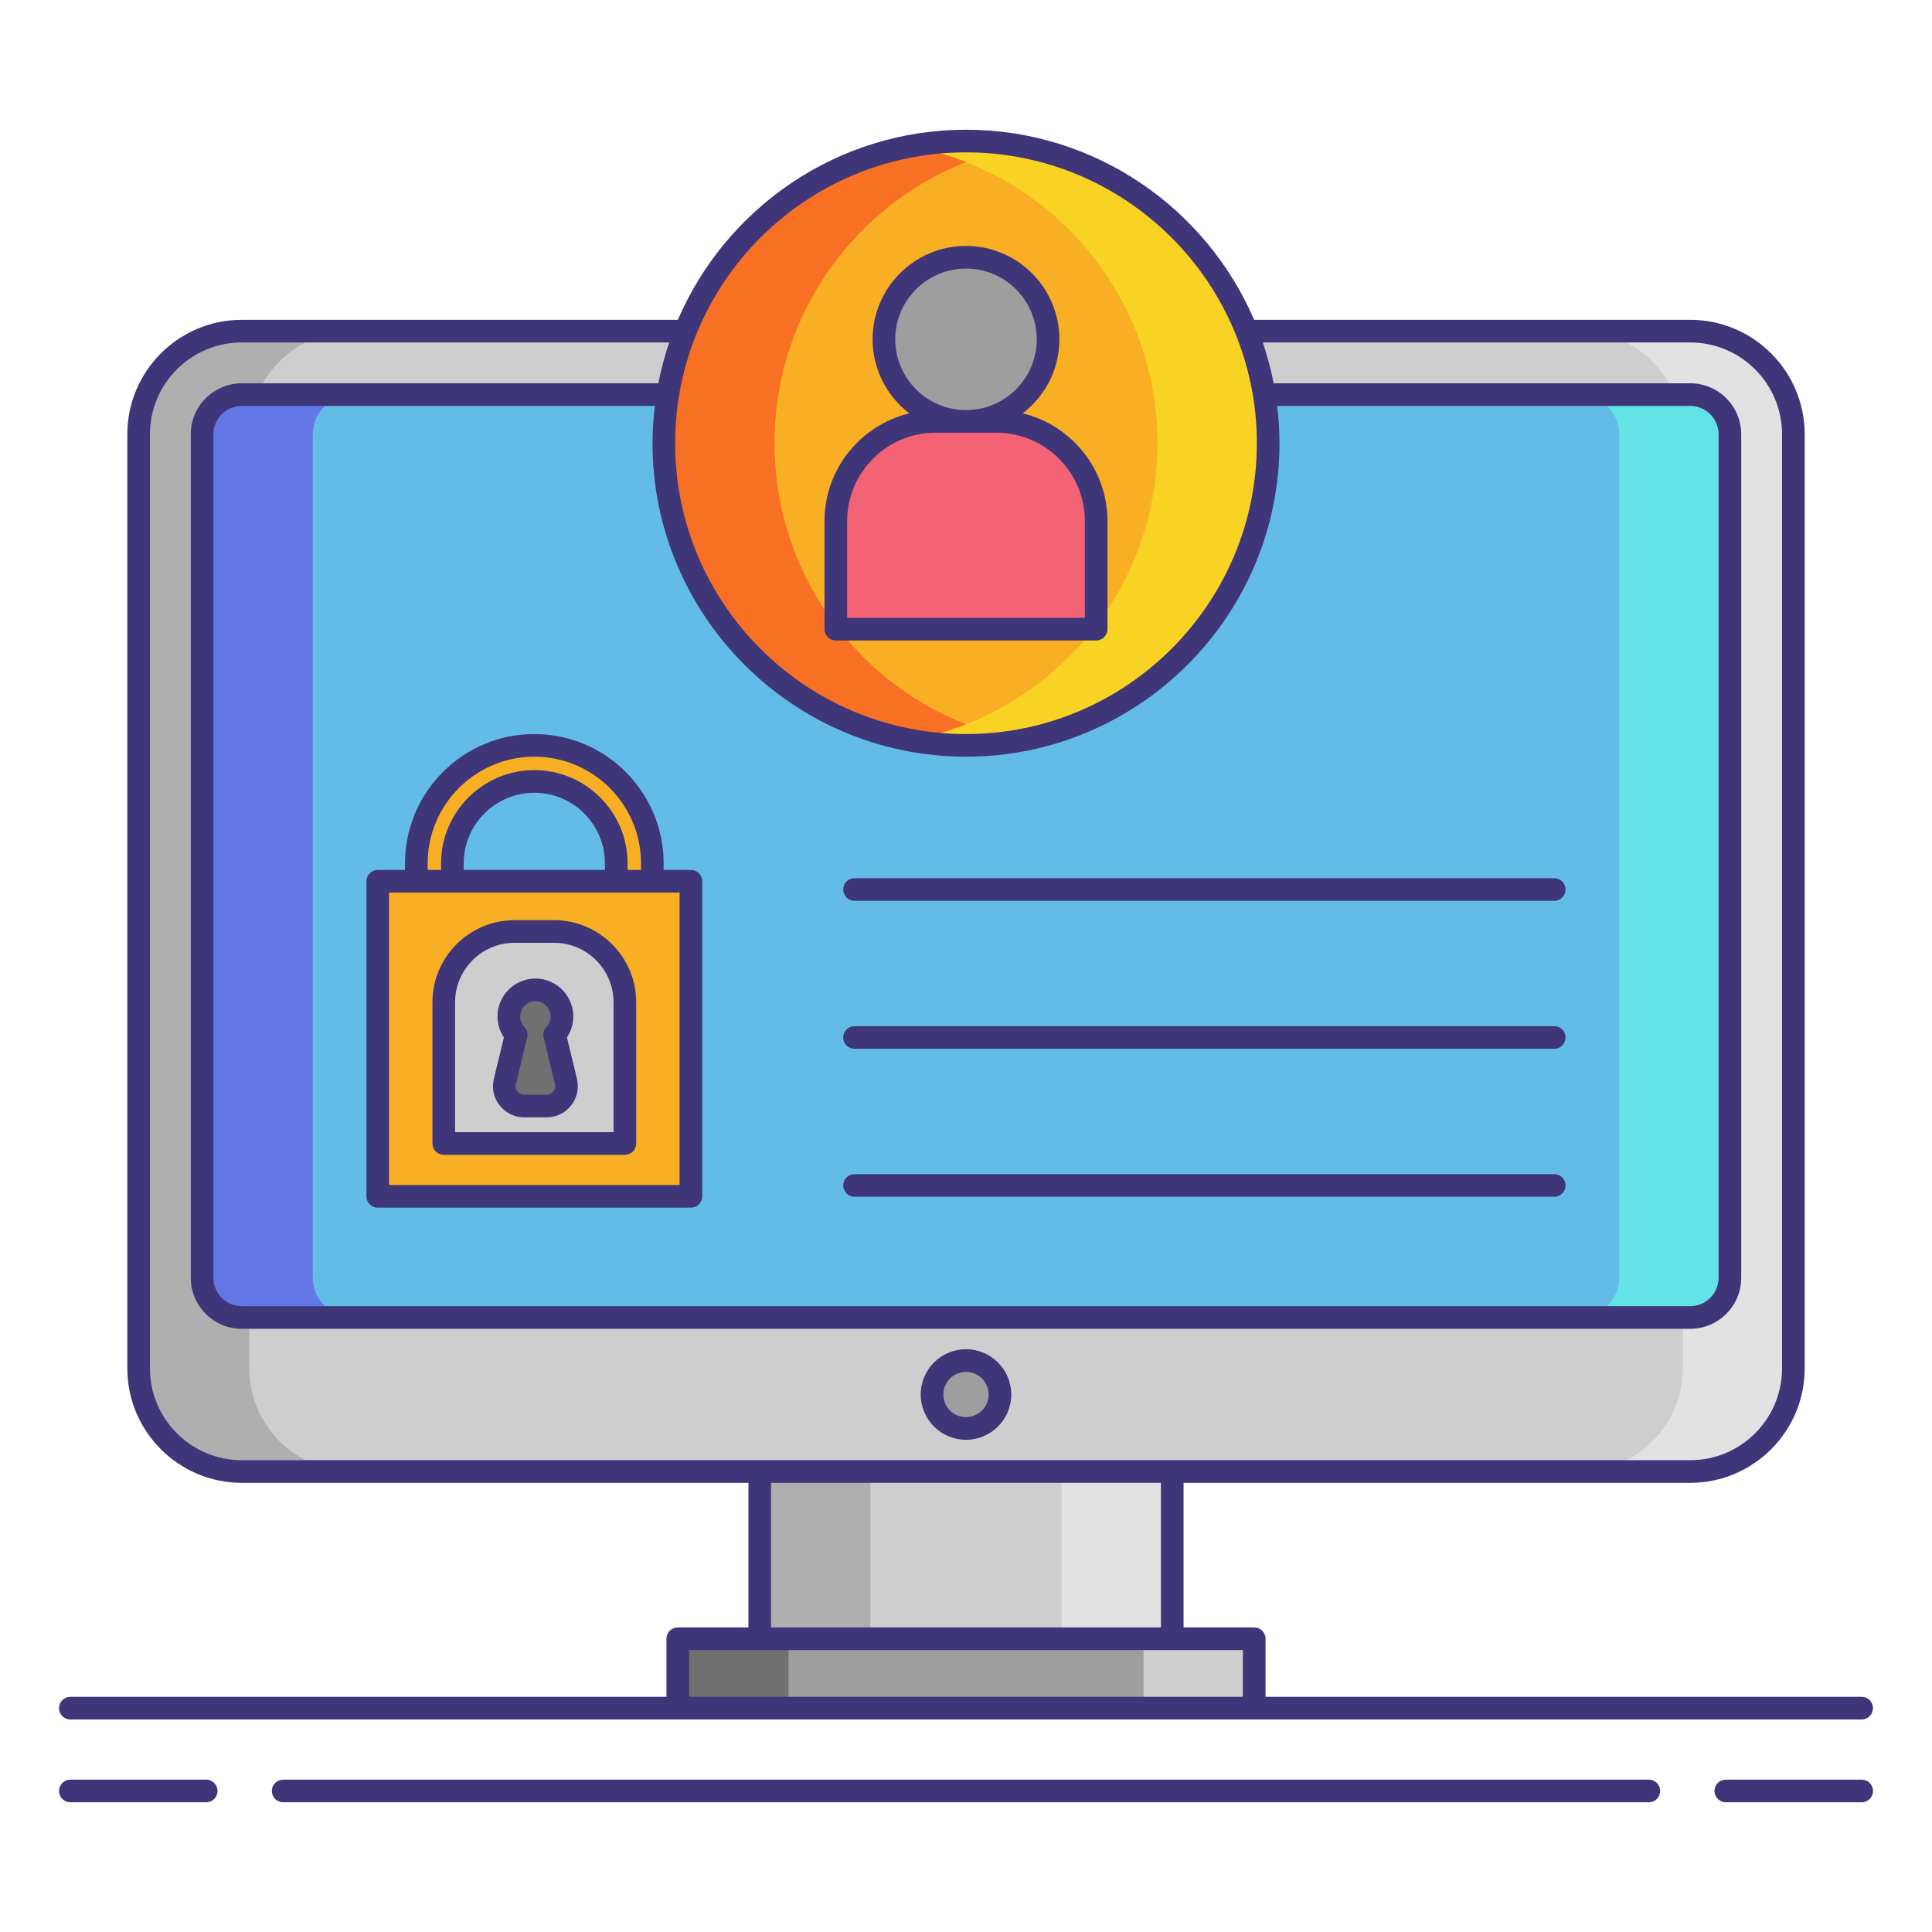 <svg id="Layer_1" enable-background="new 0 0 256 256" height="512" viewBox="0 0 256 256" width="512" xmlns="http://www.w3.org/2000/svg"><g><path d="m32.035 194.984c-7.535 0-13.665-6.13-13.665-13.665v-123.777c0-7.535 6.13-13.665 13.665-13.665h191.931c7.535 0 13.665 6.13 13.665 13.665v123.776c0 7.535-6.13 13.665-13.665 13.665h-191.931z" fill="#cecece"/><g><path d="m33.036 181.319v-123.777c0-7.535 6.13-13.665 13.665-13.665h-14.666c-7.535 0-13.665 6.13-13.665 13.665v123.776c0 7.535 6.13 13.665 13.665 13.665h14.667c-7.535.001-13.666-6.13-13.666-13.664z" fill="#afafaf"/></g><g><path d="m222.964 181.319v-123.777c0-7.535-6.13-13.665-13.665-13.665h14.667c7.535 0 13.665 6.13 13.665 13.665v123.776c0 7.535-6.13 13.665-13.665 13.665h-14.667c7.534.001 13.665-6.13 13.665-13.664z" fill="#e2e2e2"/></g><path d="m229.221 169.319c0 2.891-2.365 5.256-5.256 5.256h-191.93c-2.891 0-5.256-2.365-5.256-5.256v-111.777c0-2.891 2.365-5.256 5.256-5.256h191.931c2.891 0 5.256 2.365 5.256 5.256v111.777z" fill="#63bce7"/><g><path d="m41.446 169.319v-111.777c0-2.891 2.365-5.256 5.256-5.256h-14.667c-2.891 0-5.256 2.365-5.256 5.256v111.777c0 2.891 2.365 5.256 5.256 5.256h14.667c-2.891-.001-5.256-2.366-5.256-5.256z" fill="#6377e7"/></g><g><path d="m214.554 169.319v-111.777c0-2.891-2.365-5.256-5.256-5.256h14.667c2.891 0 5.256 2.365 5.256 5.256v111.777c0 2.891-2.365 5.256-5.256 5.256h-14.667c2.891-.001 5.256-2.366 5.256-5.256z" fill="#63e2e7"/></g><path d="m89.809 217.142h76.383v9.197h-76.383z" fill="#9e9e9e"/><g><path d="m89.809 217.142h14.667v9.197h-14.667z" fill="#707070"/></g><g><path d="m151.525 217.142h14.667v9.197h-14.667z" fill="#cecece"/></g><path d="m100.67 194.984h54.659v22.158h-54.659z" fill="#cecece"/><g><path d="m100.67 194.984h14.667v22.158h-14.667z" fill="#afafaf"/></g><g><path d="m140.663 194.984h14.667v22.158h-14.667z" fill="#e2e2e2"/></g><circle cx="128" cy="184.779" fill="#9e9e9e" r="4.5"/><circle cx="128" cy="58.726" fill="#f8af23" r="40.038"/><g><path d="m102.628 58.726c0-19.606 14.097-35.91 32.705-39.356-2.379-.44-4.827-.682-7.333-.682-22.113 0-40.038 17.926-40.038 40.038 0 22.113 17.926 40.039 40.038 40.039 2.506 0 4.955-.241 7.333-.682-18.608-3.446-32.705-19.75-32.705-39.357z" fill="#f87023"/></g><g><path d="m153.372 58.726c0-19.606-14.097-35.91-32.705-39.356 2.379-.44 4.827-.682 7.333-.682 22.113 0 40.038 17.926 40.038 40.038 0 22.113-17.926 40.039-40.038 40.039-2.506 0-4.955-.241-7.333-.682 18.608-3.446 32.705-19.75 32.705-39.357z" fill="#f8d323"/></g><g><circle cx="128" cy="44.962" fill="#9e9e9e" r="10.876"/><path d="m145.249 83.367h-34.497v-14.318c0-7.297 5.915-13.212 13.212-13.212h8.074c7.297 0 13.212 5.915 13.212 13.212v14.318z" fill="#f46275"/></g><g><g><path d="m50.053 116.77h41.497v41.75h-41.497z" fill="#f8af23"/><path d="m86.436 114.4c0-8.621-7.014-15.635-15.635-15.635s-15.635 7.014-15.635 15.635v2.37h4.78v-2.37c0-5.995 4.86-10.855 10.855-10.855s10.855 4.86 10.855 10.855v2.371h4.78z" fill="#f8af23"/><g><path d="m73.415 123.426h-5.229c-5.183 0-9.385 4.202-9.385 9.385v18.706h23.999v-18.706c0-5.183-4.202-9.385-9.385-9.385z" fill="#cecece"/><path d="m74.993 143.304-1.501-6.198c.601-.631.971-1.485.971-2.425 0-1.943-1.575-3.518-3.518-3.518s-3.518 1.575-3.518 3.518c0 .94.37 1.794.971 2.425l-1.501 6.198c-.401 1.655.853 3.249 2.556 3.249h1.492 1.492c1.703 0 2.957-1.594 2.556-3.249z" fill="#707070"/></g></g><g fill="#3f3679"><path d="m27.323 235.812h-18.003c-.829 0-1.5.671-1.5 1.5s.671 1.5 1.5 1.5h18.003c.829 0 1.5-.671 1.5-1.5s-.671-1.5-1.5-1.5z"/><path d="m246.68 235.812h-18.003c-.828 0-1.5.671-1.5 1.5s.672 1.5 1.5 1.5h18.003c.828 0 1.5-.671 1.5-1.5s-.672-1.5-1.5-1.5z"/><path d="m218.479 235.812h-180.958c-.829 0-1.5.671-1.5 1.5s.671 1.5 1.5 1.5h180.959c.828 0 1.5-.671 1.5-1.5s-.672-1.5-1.501-1.5z"/><path d="m9.32 227.839h80.489 76.383 80.488c.828 0 1.5-.671 1.5-1.5s-.672-1.5-1.5-1.5h-78.988v-7.697c0-.829-.672-1.5-1.5-1.5h-9.362v-19.158h67.137c8.361 0 15.164-6.803 15.164-15.165v-123.777c0-8.362-6.803-15.165-15.164-15.165h-57.787c-6.361-14.798-21.078-25.189-38.18-25.189s-31.819 10.391-38.18 25.189h-57.785c-8.362 0-15.165 6.803-15.165 15.165v123.776c0 8.362 6.803 15.165 15.165 15.165h67.135v19.158h-9.362c-.829 0-1.5.671-1.5 1.5v7.697h-78.988c-.829 0-1.5.671-1.5 1.5s.671 1.501 1.5 1.501zm118.68-127.574c22.904 0 41.538-18.634 41.538-41.539 0-1.672-.111-3.319-.304-4.94h54.732c2.07 0 3.755 1.685 3.755 3.755v111.777c0 2.071-1.685 3.755-3.755 3.755h-191.931c-2.071 0-3.756-1.685-3.756-3.755v-111.776c0-2.071 1.685-3.755 3.756-3.755h54.731c-.193 1.621-.304 3.268-.304 4.94-.001 22.904 18.634 41.538 41.538 41.538zm0-80.077c21.25 0 38.538 17.289 38.538 38.539s-17.288 38.538-38.538 38.538-38.539-17.288-38.539-38.538 17.289-38.539 38.539-38.539zm-108.13 161.131v-123.777c0-6.708 5.457-12.165 12.165-12.165h56.64c-.597 1.755-1.083 3.559-1.443 5.409h-55.197c-3.725 0-6.756 3.03-6.756 6.755v111.777c0 3.725 3.031 6.755 6.756 6.755h191.931c3.725 0 6.755-3.03 6.755-6.755v-111.776c0-3.725-3.03-6.755-6.755-6.755h-55.198c-.36-1.85-.846-3.655-1.443-5.409h56.641c6.707 0 12.164 5.457 12.164 12.165v123.776c0 6.708-5.457 12.165-12.164 12.165h-68.637-54.659-68.635c-6.708-.001-12.165-5.458-12.165-12.165zm82.3 15.164h51.659v19.158h-51.659zm-10.861 22.159h9.362 54.659 9.362v6.197h-73.383z"/><path d="m128 190.779c3.309 0 6-2.691 6-6s-2.691-6-6-6-6 2.691-6 6 2.691 6 6 6zm0-9c1.654 0 3 1.346 3 3s-1.346 3-3 3-3-1.346-3-3 1.346-3 3-3z"/><path d="m110.751 84.867h34.497c.828 0 1.5-.671 1.5-1.5v-14.318c0-6.912-4.797-12.709-11.231-14.279 2.948-2.264 4.859-5.813 4.859-9.809 0-6.824-5.552-12.375-12.376-12.375s-12.376 5.552-12.376 12.375c0 3.996 1.912 7.545 4.859 9.809-6.435 1.569-11.232 7.367-11.232 14.279v14.318c0 .829.672 1.5 1.5 1.5zm7.873-39.906c0-5.169 4.206-9.375 9.376-9.375s9.376 4.206 9.376 9.375c0 5.17-4.206 9.376-9.376 9.376s-9.376-4.206-9.376-9.376zm-6.373 24.088c0-6.458 5.254-11.712 11.711-11.712h8.074c6.457 0 11.711 5.254 11.711 11.712v12.818h-31.497v-12.818z"/><path d="m70.801 97.265c-9.448 0-17.135 7.687-17.135 17.135v.87h-3.613c-.829 0-1.5.671-1.5 1.5v41.75c0 .829.671 1.5 1.5 1.5h41.497c.829 0 1.5-.671 1.5-1.5v-41.75c0-.829-.671-1.5-1.5-1.5h-3.614v-.87c0-9.448-7.687-17.135-17.135-17.135zm19.248 59.755h-38.496v-38.75h3.613 4.78 21.709 4.78 3.614zm-9.894-41.75h-18.709v-.87c0-5.158 4.196-9.355 9.354-9.355s9.354 4.197 9.354 9.355v.87zm4.781 0h-1.78v-.87c0-6.813-5.542-12.355-12.354-12.355s-12.354 5.542-12.354 12.355v.87h-1.78v-.87c0-7.794 6.341-14.135 14.135-14.135s14.135 6.341 14.135 14.135v.87z"/><path d="m73.415 121.926h-5.229c-6.002 0-10.885 4.883-10.885 10.885v18.707c0 .829.671 1.5 1.5 1.5h23.999c.829 0 1.5-.671 1.5-1.5v-18.707c0-6.001-4.883-10.885-10.885-10.885zm7.885 28.092h-20.999v-17.207c0-4.348 3.537-7.885 7.885-7.885h5.229c4.348 0 7.885 3.537 7.885 7.885z"/><path d="m75.122 137.462c.547-.818.841-1.78.841-2.781 0-2.767-2.251-5.018-5.018-5.018s-5.019 2.251-5.019 5.018c0 1 .294 1.963.842 2.781l-1.33 5.489c-.3 1.238-.02 2.523.768 3.525s1.971 1.577 3.246 1.577h2.984c1.275 0 2.458-.575 3.246-1.577.788-1.001 1.068-2.287.768-3.525zm-1.797 7.16c-.126.161-.411.431-.888.431h-2.984c-.478 0-.762-.271-.888-.431-.127-.161-.322-.5-.21-.964l1.501-6.198c.12-.496-.02-1.018-.372-1.387-.359-.378-.558-.872-.558-1.391 0-1.113.906-2.018 2.019-2.018s2.018.905 2.018 2.018c0 .52-.198 1.014-.557 1.391-.352.369-.491.892-.372 1.387l1.501 6.198c.112.463-.083.802-.21.964z"/><path d="m113.23 119.366h92.717c.828 0 1.5-.671 1.5-1.5s-.672-1.5-1.5-1.5h-92.717c-.829 0-1.5.671-1.5 1.5s.671 1.5 1.5 1.5z"/><path d="m113.23 138.972h92.717c.828 0 1.5-.671 1.5-1.5s-.672-1.5-1.5-1.5h-92.717c-.829 0-1.5.671-1.5 1.5s.671 1.5 1.5 1.5z"/><path d="m113.23 158.579h92.717c.828 0 1.5-.671 1.5-1.5s-.672-1.5-1.5-1.5h-92.717c-.829 0-1.5.671-1.5 1.5s.671 1.5 1.5 1.5z"/></g></g></g></svg>